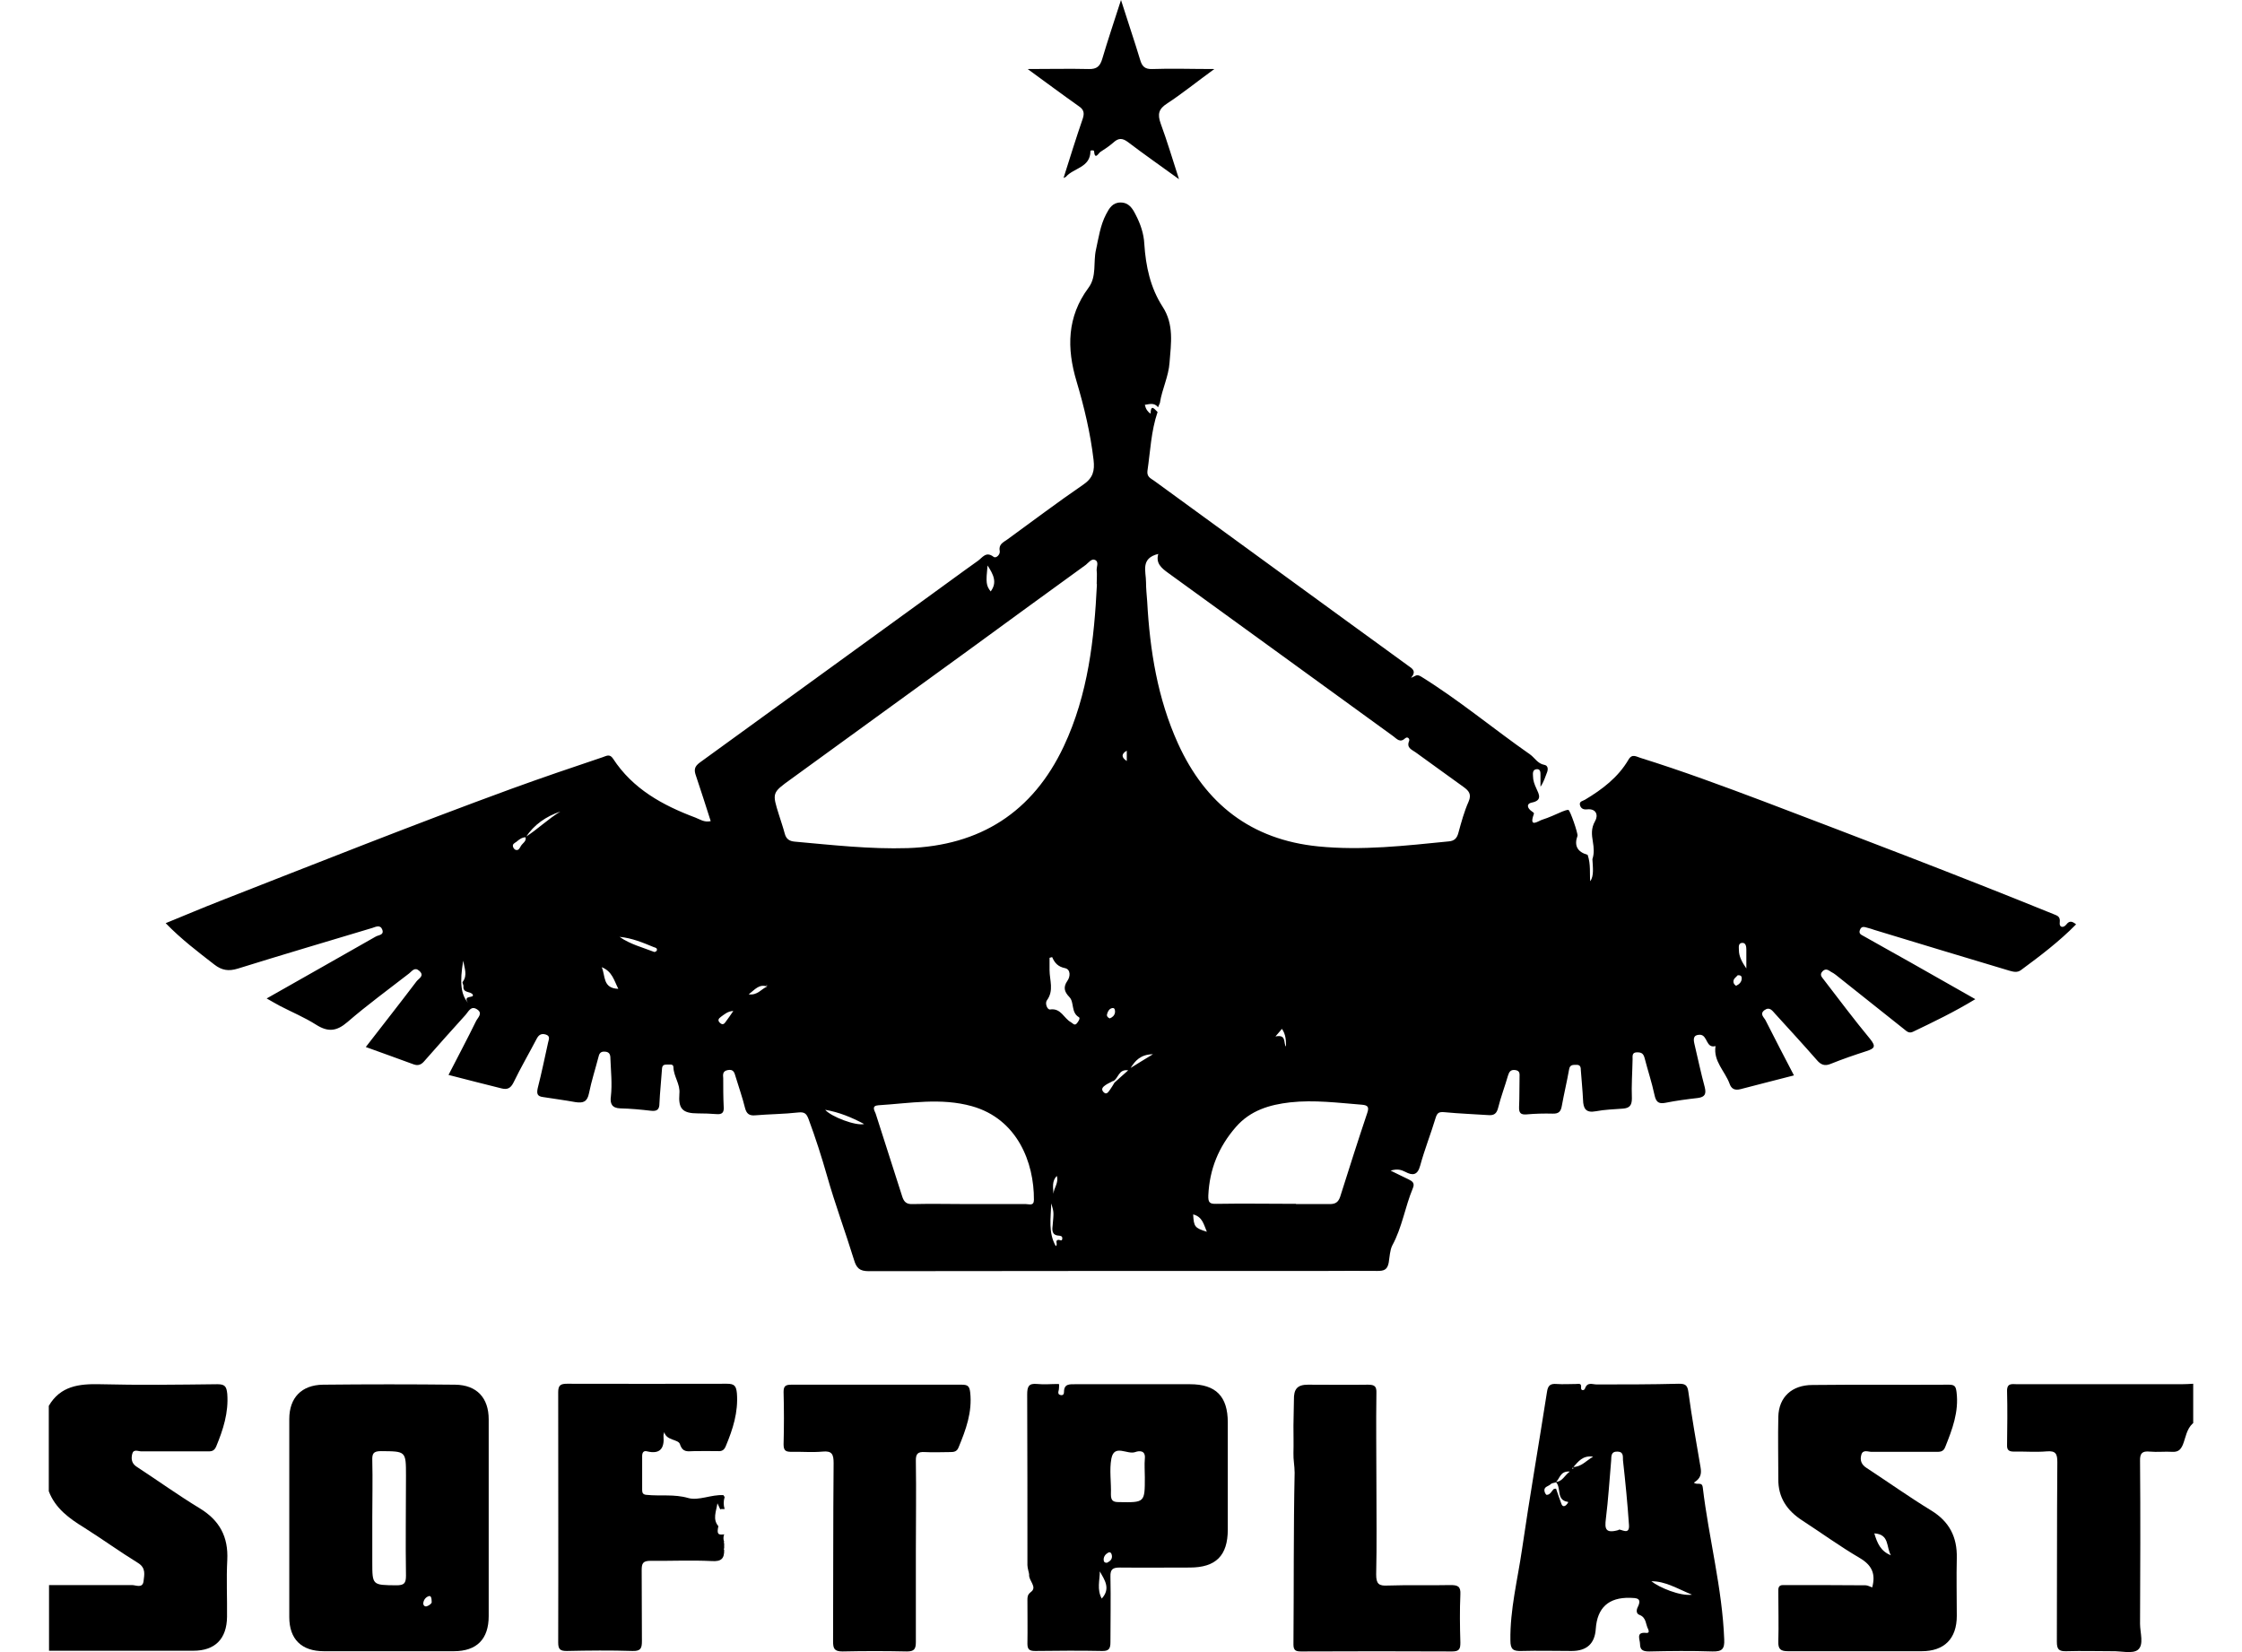 <svg width="38" height="28" viewBox="0 0 38 28" fill="none" xmlns="http://www.w3.org/2000/svg">
<path d="M0.827 23.827C1.023 23.489 1.341 23.452 1.691 23.46C2.356 23.477 3.02 23.468 3.685 23.46C3.815 23.46 3.839 23.501 3.852 23.623C3.876 23.941 3.782 24.231 3.664 24.516C3.627 24.602 3.574 24.598 3.509 24.598C3.138 24.598 2.767 24.598 2.396 24.598C2.343 24.598 2.262 24.553 2.241 24.642C2.221 24.724 2.229 24.806 2.323 24.863C2.678 25.095 3.024 25.344 3.387 25.564C3.721 25.768 3.872 26.045 3.852 26.44C3.835 26.762 3.852 27.084 3.848 27.402C3.844 27.777 3.644 27.977 3.277 27.977C2.462 27.977 1.646 27.977 0.831 27.977C0.831 27.606 0.831 27.235 0.831 26.864C1.3 26.864 1.769 26.864 2.237 26.864C2.303 26.864 2.417 26.925 2.433 26.799C2.445 26.689 2.478 26.575 2.339 26.489C2.029 26.298 1.736 26.086 1.426 25.89C1.173 25.735 0.937 25.564 0.827 25.274V23.827Z" fill="black"/>
<path d="M37.165 24.125C37.059 24.223 37.047 24.361 36.998 24.484C36.961 24.569 36.92 24.61 36.822 24.606C36.692 24.598 36.562 24.614 36.435 24.602C36.309 24.59 36.268 24.63 36.272 24.761C36.28 25.682 36.276 26.603 36.272 27.521C36.272 27.671 36.342 27.875 36.236 27.961C36.146 28.034 35.95 27.981 35.803 27.985C35.542 27.985 35.286 27.977 35.025 27.985C34.894 27.989 34.862 27.953 34.862 27.822C34.866 26.807 34.862 25.796 34.87 24.781C34.87 24.642 34.845 24.585 34.691 24.598C34.507 24.614 34.32 24.598 34.136 24.602C34.05 24.602 34.014 24.577 34.018 24.488C34.022 24.186 34.026 23.88 34.018 23.579C34.014 23.432 34.108 23.46 34.189 23.46C35.114 23.46 36.044 23.46 36.969 23.46C37.039 23.46 37.104 23.456 37.173 23.452V24.121L37.165 24.125Z" fill="black"/>
<path d="M19.62 6.983C19.51 7.305 19.497 7.648 19.448 7.982C19.436 8.084 19.506 8.108 19.563 8.149C20.675 8.96 21.792 9.771 22.905 10.583C23.227 10.819 23.553 11.051 23.875 11.288C23.941 11.333 24.01 11.378 23.916 11.488C23.994 11.459 24.006 11.418 24.087 11.467C24.732 11.867 25.311 12.352 25.93 12.784C26.012 12.841 26.061 12.943 26.175 12.963C26.228 12.972 26.244 13.02 26.224 13.082C26.191 13.167 26.166 13.253 26.11 13.334C26.11 13.269 26.11 13.204 26.11 13.139C26.11 13.086 26.11 13.028 26.04 13.037C25.979 13.045 25.979 13.102 25.983 13.151C25.983 13.228 26.008 13.293 26.04 13.363C26.085 13.461 26.146 13.567 25.959 13.603C25.873 13.62 25.877 13.693 25.967 13.754C25.991 13.771 26.008 13.779 25.995 13.803C25.91 14.04 26.073 13.913 26.138 13.893C26.256 13.856 26.366 13.803 26.48 13.754C26.513 13.742 26.55 13.726 26.582 13.726C26.611 13.726 26.75 14.133 26.737 14.166C26.677 14.332 26.735 14.439 26.909 14.488C26.965 14.647 26.941 14.814 26.953 14.936C27.018 14.847 26.998 14.704 26.99 14.561C27.023 14.463 27.014 14.366 26.998 14.268C26.978 14.146 26.965 14.04 27.035 13.917C27.092 13.819 27.059 13.701 26.9 13.717C26.827 13.726 26.79 13.693 26.778 13.64C26.766 13.579 26.831 13.575 26.864 13.554C27.157 13.379 27.426 13.175 27.602 12.874C27.663 12.768 27.736 12.825 27.805 12.845C28.511 13.065 29.203 13.322 29.896 13.583C31.535 14.207 33.174 14.83 34.801 15.491C34.866 15.519 34.923 15.527 34.911 15.633C34.898 15.719 34.972 15.735 35.025 15.666C35.078 15.597 35.127 15.617 35.188 15.666C34.903 15.956 34.581 16.2 34.254 16.441C34.189 16.489 34.124 16.469 34.063 16.453C33.296 16.224 32.53 15.992 31.768 15.76C31.731 15.748 31.698 15.735 31.662 15.727C31.609 15.715 31.552 15.682 31.523 15.764C31.499 15.833 31.556 15.845 31.596 15.87C31.861 16.017 32.122 16.168 32.387 16.314C32.746 16.518 33.101 16.718 33.48 16.934C33.125 17.15 32.77 17.321 32.42 17.488C32.355 17.517 32.318 17.48 32.273 17.443C31.886 17.138 31.503 16.828 31.115 16.522C31.091 16.502 31.067 16.489 31.038 16.473C30.993 16.445 30.948 16.404 30.891 16.461C30.834 16.522 30.879 16.559 30.912 16.604C31.172 16.942 31.425 17.28 31.698 17.61C31.8 17.737 31.772 17.77 31.637 17.814C31.433 17.88 31.23 17.949 31.03 18.03C30.924 18.075 30.859 18.043 30.793 17.965C30.561 17.7 30.325 17.443 30.088 17.183C30.039 17.13 29.994 17.056 29.905 17.121C29.819 17.187 29.901 17.244 29.925 17.293C30.08 17.602 30.239 17.904 30.406 18.226C30.092 18.308 29.795 18.381 29.501 18.459C29.407 18.483 29.346 18.459 29.314 18.365C29.236 18.153 29.036 17.986 29.077 17.729C28.91 17.774 28.947 17.541 28.812 17.537C28.694 17.537 28.702 17.615 28.718 17.688C28.776 17.933 28.828 18.181 28.894 18.426C28.922 18.54 28.898 18.593 28.776 18.609C28.592 18.63 28.409 18.654 28.225 18.691C28.103 18.715 28.066 18.666 28.042 18.556C27.997 18.344 27.928 18.14 27.875 17.933C27.854 17.855 27.822 17.835 27.748 17.835C27.659 17.835 27.671 17.896 27.671 17.953C27.667 18.173 27.65 18.397 27.659 18.617C27.659 18.74 27.614 18.78 27.508 18.789C27.353 18.801 27.198 18.805 27.047 18.834C26.876 18.866 26.835 18.785 26.831 18.638C26.823 18.471 26.806 18.308 26.794 18.14C26.794 18.087 26.786 18.043 26.713 18.047C26.656 18.047 26.607 18.047 26.595 18.124C26.558 18.332 26.509 18.536 26.472 18.74C26.456 18.834 26.423 18.878 26.317 18.874C26.171 18.87 26.02 18.874 25.873 18.887C25.775 18.895 25.743 18.862 25.747 18.76C25.755 18.593 25.751 18.426 25.755 18.259C25.755 18.206 25.767 18.149 25.686 18.136C25.604 18.124 25.579 18.165 25.559 18.23C25.506 18.414 25.437 18.593 25.392 18.776C25.367 18.874 25.323 18.907 25.225 18.899C24.98 18.882 24.732 18.874 24.487 18.85C24.393 18.842 24.361 18.854 24.332 18.948C24.251 19.217 24.145 19.482 24.071 19.755C24.026 19.922 23.941 19.926 23.819 19.861C23.753 19.828 23.688 19.804 23.57 19.84C23.692 19.902 23.782 19.942 23.872 19.987C23.937 20.02 23.986 20.048 23.945 20.142C23.814 20.456 23.765 20.802 23.598 21.108C23.558 21.186 23.553 21.304 23.537 21.402C23.513 21.524 23.452 21.54 23.346 21.54C23.06 21.536 22.779 21.54 22.494 21.54C19.905 21.54 17.316 21.54 14.724 21.544C14.569 21.544 14.516 21.491 14.475 21.353C14.328 20.876 14.153 20.407 14.018 19.93C13.925 19.604 13.823 19.286 13.705 18.968C13.672 18.882 13.643 18.842 13.533 18.854C13.289 18.882 13.04 18.882 12.796 18.903C12.698 18.911 12.653 18.874 12.628 18.78C12.584 18.601 12.522 18.426 12.469 18.251C12.449 18.185 12.437 18.116 12.335 18.136C12.245 18.153 12.253 18.214 12.258 18.275C12.258 18.434 12.258 18.597 12.266 18.756C12.274 18.854 12.241 18.891 12.143 18.882C12.037 18.874 11.935 18.87 11.829 18.87C11.569 18.87 11.495 18.793 11.515 18.536C11.532 18.373 11.418 18.247 11.414 18.087C11.414 18.022 11.336 18.047 11.291 18.043C11.218 18.043 11.222 18.096 11.218 18.145C11.206 18.328 11.185 18.515 11.177 18.699C11.177 18.805 11.136 18.838 11.03 18.825C10.859 18.805 10.688 18.789 10.513 18.785C10.37 18.78 10.337 18.703 10.354 18.581C10.378 18.369 10.354 18.157 10.346 17.945C10.346 17.875 10.333 17.827 10.248 17.823C10.17 17.819 10.154 17.867 10.142 17.92C10.089 18.124 10.024 18.324 9.983 18.528C9.954 18.674 9.885 18.699 9.754 18.679C9.571 18.646 9.388 18.622 9.204 18.593C9.106 18.581 9.094 18.536 9.114 18.442C9.18 18.185 9.233 17.924 9.29 17.668C9.302 17.615 9.331 17.558 9.249 17.533C9.18 17.513 9.135 17.533 9.098 17.602C8.968 17.851 8.825 18.096 8.703 18.348C8.654 18.446 8.597 18.471 8.499 18.446C8.205 18.373 7.916 18.299 7.602 18.218C7.761 17.908 7.92 17.61 8.067 17.309C8.095 17.248 8.193 17.174 8.083 17.105C7.981 17.04 7.94 17.146 7.892 17.199C7.655 17.46 7.423 17.721 7.19 17.986C7.141 18.043 7.088 18.067 7.011 18.039C6.746 17.941 6.481 17.847 6.2 17.745C6.493 17.366 6.779 17.003 7.06 16.632C7.097 16.583 7.203 16.538 7.105 16.453C7.027 16.384 6.982 16.461 6.934 16.498C6.583 16.771 6.224 17.032 5.89 17.321C5.706 17.48 5.56 17.496 5.356 17.366C5.164 17.244 4.948 17.154 4.744 17.048C4.675 17.011 4.606 16.971 4.52 16.922C5.152 16.563 5.759 16.221 6.367 15.874C6.416 15.845 6.51 15.85 6.481 15.76C6.448 15.666 6.371 15.707 6.31 15.727C5.548 15.956 4.789 16.18 4.031 16.416C3.872 16.465 3.758 16.445 3.632 16.347C3.354 16.131 3.073 15.919 2.808 15.646C3.122 15.519 3.415 15.393 3.717 15.275C5.364 14.631 7.003 13.978 8.662 13.371C9.176 13.184 9.693 13.008 10.215 12.833C10.268 12.817 10.333 12.768 10.39 12.857C10.725 13.371 11.23 13.648 11.785 13.856C11.862 13.885 11.935 13.942 12.046 13.917C11.964 13.66 11.882 13.404 11.797 13.151C11.76 13.049 11.768 12.992 11.862 12.923C13.13 12.005 14.398 11.084 15.661 10.167C15.967 9.947 16.269 9.722 16.579 9.502C16.652 9.449 16.713 9.339 16.84 9.437C16.884 9.47 16.954 9.396 16.945 9.343C16.921 9.225 17.003 9.193 17.072 9.144C17.5 8.834 17.924 8.512 18.36 8.214C18.527 8.1 18.556 7.978 18.535 7.794C18.482 7.342 18.376 6.897 18.246 6.461C18.079 5.903 18.083 5.369 18.45 4.876C18.592 4.684 18.527 4.443 18.576 4.231C18.621 4.028 18.649 3.82 18.747 3.632C18.8 3.53 18.857 3.432 18.992 3.432C19.134 3.432 19.196 3.534 19.249 3.64C19.33 3.795 19.387 3.962 19.395 4.134C19.42 4.513 19.497 4.876 19.705 5.198C19.901 5.499 19.848 5.821 19.823 6.143C19.807 6.38 19.697 6.592 19.66 6.824V6.828C19.66 6.828 19.64 6.873 19.628 6.902C19.563 6.82 19.485 6.849 19.404 6.861C19.42 6.934 19.453 6.979 19.501 7.012C19.506 6.84 19.567 6.934 19.62 6.983ZM13.008 16.722C12.869 16.669 12.796 16.771 12.69 16.852C12.84 16.873 12.906 16.759 12.999 16.722C12.999 16.714 12.999 16.701 12.999 16.693C12.999 16.693 12.991 16.701 12.987 16.701C12.995 16.71 12.999 16.718 13.008 16.722ZM18.866 18.32C18.825 18.344 18.78 18.361 18.739 18.389C18.698 18.418 18.654 18.454 18.702 18.507C18.755 18.564 18.784 18.507 18.812 18.471C18.841 18.43 18.866 18.389 18.89 18.348C18.963 18.283 19.037 18.214 19.122 18.14C18.955 18.116 18.959 18.279 18.866 18.324V18.32ZM8.907 14.186C9.11 14.056 9.29 13.88 9.498 13.754C9.257 13.836 9.053 13.974 8.911 14.19C8.845 14.19 8.796 14.231 8.752 14.268C8.723 14.288 8.682 14.305 8.695 14.349C8.699 14.37 8.719 14.394 8.735 14.402C8.792 14.423 8.809 14.37 8.829 14.337C8.858 14.288 8.927 14.26 8.907 14.186ZM19.632 9.388C19.326 9.462 19.424 9.682 19.424 9.865C19.424 9.975 19.436 10.085 19.444 10.195C19.489 11.023 19.62 11.838 19.966 12.601C20.431 13.624 21.205 14.231 22.343 14.345C23.085 14.419 23.819 14.333 24.556 14.26C24.65 14.252 24.695 14.207 24.719 14.113C24.768 13.934 24.817 13.754 24.891 13.587C24.948 13.457 24.891 13.399 24.801 13.334C24.532 13.143 24.263 12.943 23.994 12.751C23.924 12.702 23.835 12.674 23.884 12.556C23.896 12.523 23.859 12.478 23.819 12.511C23.729 12.596 23.676 12.523 23.615 12.478C22.343 11.557 21.075 10.632 19.799 9.71C19.681 9.625 19.587 9.543 19.632 9.388ZM18.588 9.898C18.588 9.796 18.596 9.735 18.588 9.674C18.58 9.612 18.633 9.523 18.56 9.49C18.503 9.462 18.45 9.535 18.405 9.572C17.744 10.049 17.088 10.53 16.428 11.011C15.421 11.74 14.414 12.474 13.407 13.204C13.085 13.436 13.085 13.436 13.203 13.811C13.236 13.917 13.273 14.023 13.301 14.129C13.325 14.219 13.379 14.256 13.468 14.264C14.104 14.321 14.744 14.394 15.384 14.374C16.611 14.333 17.504 13.766 18.03 12.649C18.446 11.765 18.547 10.819 18.592 9.902L18.588 9.898ZM16.428 20.407C16.75 20.407 17.068 20.407 17.39 20.407C17.443 20.407 17.524 20.444 17.524 20.334C17.528 19.702 17.243 18.964 16.473 18.748C15.947 18.601 15.421 18.699 14.891 18.732C14.764 18.74 14.822 18.821 14.842 18.874C14.993 19.343 15.144 19.816 15.294 20.285C15.323 20.37 15.364 20.411 15.466 20.407C15.788 20.399 16.106 20.407 16.428 20.407ZM21.964 20.407C22.155 20.407 22.347 20.407 22.538 20.407C22.632 20.407 22.681 20.378 22.714 20.285C22.865 19.808 23.015 19.335 23.174 18.862C23.207 18.764 23.187 18.732 23.085 18.723C22.681 18.691 22.273 18.638 21.866 18.683C21.519 18.723 21.193 18.817 20.945 19.103C20.655 19.437 20.5 19.816 20.48 20.26C20.476 20.378 20.5 20.407 20.618 20.403C21.067 20.395 21.515 20.403 21.968 20.403L21.964 20.407ZM17.834 16.221C17.834 16.221 17.806 16.229 17.789 16.233C17.789 16.302 17.789 16.371 17.789 16.441C17.789 16.612 17.867 16.787 17.744 16.954C17.708 17.003 17.748 17.113 17.797 17.109C17.985 17.081 18.03 17.26 18.152 17.325C18.181 17.341 18.209 17.386 18.246 17.35C18.274 17.321 18.315 17.256 18.287 17.24C18.148 17.158 18.213 16.987 18.124 16.897C18.038 16.808 18.018 16.73 18.091 16.624C18.144 16.551 18.148 16.428 18.05 16.408C17.936 16.384 17.879 16.326 17.834 16.224V16.221ZM13.986 18.809C14.088 18.927 14.508 19.086 14.646 19.05C14.43 18.935 14.222 18.85 13.986 18.809ZM7.851 16.282C7.79 16.648 7.81 16.852 7.932 16.995C7.839 16.86 8.038 16.922 8.014 16.86C7.985 16.795 7.839 16.84 7.855 16.71C7.855 16.689 7.83 16.653 7.843 16.64C7.928 16.526 7.871 16.408 7.851 16.282ZM10.501 15.878C10.68 16.004 10.892 16.057 11.092 16.135C11.1 16.135 11.128 16.123 11.132 16.11C11.145 16.07 11.112 16.061 11.083 16.053C10.896 15.976 10.713 15.898 10.501 15.878ZM17.895 21.12C17.936 21.088 17.875 21.027 17.932 21.014C17.96 21.006 18.005 21.051 18.005 20.986C18.005 20.949 17.977 20.945 17.94 20.941C17.818 20.933 17.834 20.827 17.842 20.762C17.859 20.554 17.867 20.554 17.818 20.395C17.81 20.648 17.765 20.892 17.895 21.12ZM10.199 16.392C10.264 16.538 10.211 16.75 10.48 16.759C10.407 16.616 10.378 16.465 10.199 16.392ZM29.599 16.42C29.599 16.294 29.599 16.192 29.599 16.09C29.599 16.037 29.587 15.98 29.534 15.98C29.456 15.98 29.473 16.057 29.473 16.102C29.473 16.212 29.526 16.306 29.603 16.42H29.599ZM20.223 20.582C20.235 20.79 20.247 20.811 20.455 20.876C20.402 20.753 20.382 20.623 20.223 20.582ZM16.738 9.584C16.709 9.873 16.713 9.922 16.791 10.024C16.905 9.873 16.84 9.739 16.738 9.584ZM12.429 17.134C12.335 17.138 12.278 17.191 12.217 17.235C12.176 17.264 12.16 17.297 12.204 17.337C12.253 17.382 12.282 17.346 12.306 17.309C12.347 17.256 12.384 17.199 12.429 17.134ZM21.621 17.566C21.813 17.525 21.748 17.688 21.797 17.737C21.797 17.647 21.797 17.529 21.723 17.431C21.715 17.423 21.727 17.399 21.731 17.378C21.731 17.395 21.748 17.415 21.739 17.423C21.707 17.464 21.67 17.505 21.621 17.562V17.566ZM19.542 17.867C19.33 17.871 19.241 17.977 19.163 18.1C19.277 18.03 19.391 17.957 19.542 17.867ZM17.855 20.232C17.863 20.13 17.948 20.044 17.912 19.93C17.826 20.016 17.85 20.126 17.855 20.232ZM18.808 17.26C18.853 17.244 18.89 17.211 18.898 17.162C18.902 17.13 18.898 17.076 18.853 17.085C18.804 17.093 18.776 17.138 18.764 17.187C18.755 17.219 18.772 17.244 18.808 17.26ZM29.448 16.534C29.424 16.563 29.367 16.591 29.383 16.657C29.387 16.677 29.42 16.71 29.428 16.706C29.481 16.681 29.521 16.64 29.521 16.579C29.521 16.547 29.505 16.522 29.448 16.53V16.534ZM19.098 12.898C19.098 12.857 19.098 12.833 19.098 12.812C19.098 12.784 19.098 12.755 19.098 12.723C19.003 12.777 19.003 12.836 19.098 12.898Z" fill="black"/>
<path d="M8.283 25.739C8.283 26.29 8.283 26.84 8.283 27.39C8.283 27.782 8.079 27.985 7.692 27.985C6.958 27.985 6.224 27.985 5.49 27.985C5.111 27.985 4.903 27.782 4.903 27.406C4.903 26.29 4.903 25.168 4.903 24.051C4.903 23.689 5.111 23.473 5.474 23.468C6.22 23.46 6.97 23.46 7.716 23.468C8.083 23.473 8.283 23.693 8.283 24.055C8.283 24.618 8.283 25.181 8.283 25.743V25.739ZM6.31 25.715C6.31 25.967 6.31 26.22 6.31 26.473C6.31 26.868 6.31 26.864 6.717 26.868C6.848 26.868 6.881 26.836 6.881 26.705C6.872 26.143 6.881 25.576 6.881 25.014C6.881 24.59 6.881 24.598 6.457 24.594C6.326 24.594 6.306 24.639 6.31 24.753C6.318 25.075 6.31 25.393 6.31 25.715ZM7.317 27.158C7.317 27.08 7.304 27.04 7.268 27.052C7.215 27.068 7.178 27.117 7.174 27.174C7.174 27.207 7.199 27.235 7.235 27.223C7.284 27.207 7.317 27.17 7.317 27.158Z" fill="black"/>
<path d="M28.71 25.128C28.767 25.177 28.849 25.103 28.861 25.213C28.963 26.073 29.191 26.917 29.224 27.785C29.232 27.949 29.187 27.993 29.024 27.989C28.665 27.977 28.307 27.981 27.952 27.989C27.854 27.989 27.797 27.969 27.797 27.863C27.797 27.785 27.72 27.655 27.903 27.675C27.96 27.68 27.944 27.635 27.936 27.614C27.891 27.533 27.907 27.415 27.789 27.37C27.728 27.349 27.736 27.284 27.756 27.243C27.838 27.08 27.736 27.084 27.626 27.08C27.265 27.072 27.072 27.247 27.047 27.606C27.031 27.856 26.895 27.981 26.639 27.981C26.354 27.981 26.073 27.973 25.787 27.981C25.649 27.985 25.6 27.957 25.6 27.802C25.592 27.28 25.722 26.775 25.796 26.265C25.926 25.372 26.081 24.484 26.22 23.591C26.236 23.477 26.281 23.448 26.383 23.456C26.493 23.464 26.603 23.456 26.717 23.456C26.753 23.456 26.806 23.436 26.798 23.513C26.79 23.575 26.851 23.57 26.864 23.534C26.904 23.416 26.99 23.464 27.063 23.464C27.528 23.464 27.989 23.464 28.453 23.452C28.555 23.452 28.6 23.468 28.616 23.587C28.674 24.019 28.751 24.447 28.824 24.875C28.841 24.977 28.824 25.054 28.723 25.119L28.71 25.128ZM26.66 24.863C26.798 24.863 26.88 24.761 27.002 24.687C26.823 24.663 26.75 24.773 26.664 24.867C26.656 24.875 26.652 24.883 26.643 24.891C26.652 24.891 26.66 24.891 26.668 24.891C26.668 24.883 26.66 24.875 26.66 24.863ZM26.37 25.124C26.342 25.132 26.301 25.136 26.285 25.152C26.248 25.193 26.158 25.193 26.179 25.279C26.183 25.299 26.203 25.335 26.215 25.335C26.277 25.335 26.297 25.27 26.338 25.234C26.346 25.23 26.358 25.234 26.374 25.23C26.403 25.315 26.431 25.401 26.464 25.486C26.48 25.531 26.509 25.539 26.546 25.507C26.562 25.491 26.59 25.458 26.574 25.454C26.366 25.425 26.472 25.205 26.366 25.115C26.48 25.115 26.513 25.009 26.607 24.94C26.44 24.928 26.44 25.062 26.37 25.119V25.124ZM27.434 25.927C27.463 25.902 27.622 26.033 27.61 25.849C27.585 25.482 27.549 25.115 27.508 24.748C27.504 24.692 27.524 24.606 27.418 24.602C27.3 24.598 27.312 24.683 27.308 24.753C27.279 25.083 27.259 25.413 27.218 25.743C27.198 25.906 27.206 25.996 27.434 25.931V25.927ZM28.678 27.027C28.421 26.921 28.229 26.799 27.989 26.799C28.119 26.905 28.482 27.056 28.678 27.027Z" fill="black"/>
<path d="M17.952 23.464C17.948 23.509 17.952 23.546 17.94 23.579C17.932 23.615 17.94 23.636 17.977 23.644C18.018 23.652 18.034 23.628 18.034 23.591C18.034 23.452 18.128 23.46 18.226 23.46C18.874 23.46 19.522 23.46 20.17 23.46C20.61 23.46 20.81 23.668 20.81 24.108C20.81 24.712 20.81 25.319 20.81 25.923C20.81 26.367 20.606 26.567 20.166 26.567C19.77 26.567 19.375 26.571 18.98 26.567C18.861 26.567 18.817 26.595 18.821 26.722C18.829 27.093 18.821 27.463 18.821 27.834C18.821 27.945 18.792 27.985 18.674 27.981C18.299 27.973 17.92 27.977 17.545 27.981C17.451 27.981 17.414 27.957 17.414 27.859C17.418 27.61 17.414 27.366 17.414 27.117C17.414 27.068 17.414 27.027 17.471 26.983C17.59 26.897 17.431 26.791 17.443 26.685C17.443 26.66 17.414 26.579 17.414 26.526C17.414 25.564 17.414 24.598 17.41 23.636C17.41 23.505 17.431 23.44 17.581 23.456C17.695 23.468 17.814 23.456 17.94 23.456L17.952 23.464ZM19.404 25.038C19.404 24.932 19.395 24.826 19.404 24.724C19.42 24.577 19.31 24.585 19.241 24.61C19.106 24.659 18.886 24.467 18.837 24.72C18.8 24.916 18.837 25.128 18.829 25.327C18.829 25.438 18.87 25.458 18.967 25.458C19.404 25.466 19.404 25.466 19.404 25.034V25.038ZM18.641 26.632C18.641 26.783 18.588 26.938 18.674 27.093C18.829 26.921 18.723 26.779 18.641 26.632ZM18.764 26.485C18.812 26.461 18.857 26.428 18.845 26.359C18.841 26.33 18.821 26.294 18.784 26.314C18.739 26.338 18.706 26.379 18.706 26.432C18.706 26.469 18.723 26.489 18.764 26.485Z" fill="black"/>
<path d="M31.731 26.909C31.796 26.673 31.727 26.526 31.519 26.404C31.185 26.208 30.871 25.98 30.545 25.768C30.288 25.601 30.137 25.38 30.141 25.067C30.141 24.716 30.133 24.361 30.141 24.011C30.149 23.68 30.369 23.473 30.72 23.473C31.491 23.464 32.265 23.473 33.035 23.468C33.137 23.468 33.15 23.505 33.162 23.595C33.203 23.929 33.089 24.227 32.97 24.524C32.938 24.61 32.877 24.606 32.811 24.606C32.448 24.606 32.082 24.606 31.719 24.606C31.662 24.606 31.572 24.561 31.547 24.659C31.523 24.748 31.547 24.822 31.637 24.879C32.004 25.119 32.359 25.372 32.734 25.601C33.039 25.788 33.174 26.049 33.166 26.404C33.158 26.73 33.166 27.06 33.166 27.386C33.166 27.773 32.954 27.985 32.571 27.985C31.817 27.985 31.062 27.985 30.308 27.985C30.182 27.985 30.137 27.953 30.141 27.822C30.149 27.545 30.141 27.268 30.141 26.986C30.141 26.925 30.133 26.86 30.231 26.864C30.695 26.864 31.156 26.864 31.621 26.868C31.654 26.868 31.69 26.889 31.735 26.905L31.731 26.909ZM31.768 25.988C31.817 26.151 31.874 26.29 32.049 26.359C31.967 26.22 32.029 26.004 31.768 25.988Z" fill="black"/>
<path d="M12.209 25.584C12.192 25.547 12.176 25.515 12.16 25.478C12.139 25.617 12.074 25.747 12.176 25.866C12.147 25.996 12.168 26.02 12.274 26.004C12.258 26.049 12.258 26.09 12.274 26.131L12.266 26.143L12.274 26.155C12.274 26.183 12.274 26.212 12.274 26.241L12.266 26.253L12.274 26.265C12.278 26.412 12.229 26.469 12.062 26.457C11.715 26.44 11.369 26.457 11.026 26.453C10.896 26.453 10.876 26.497 10.876 26.611C10.88 27.011 10.876 27.415 10.88 27.814C10.88 27.936 10.859 27.985 10.721 27.981C10.35 27.969 9.979 27.973 9.608 27.981C9.498 27.981 9.461 27.957 9.461 27.838C9.465 26.424 9.461 25.009 9.461 23.595C9.461 23.477 9.502 23.452 9.612 23.452C10.513 23.452 11.414 23.456 12.319 23.452C12.445 23.452 12.478 23.485 12.49 23.615C12.514 23.937 12.421 24.223 12.302 24.508C12.274 24.577 12.237 24.598 12.168 24.594C12.033 24.59 11.895 24.594 11.76 24.594C11.662 24.594 11.573 24.626 11.524 24.475C11.495 24.39 11.295 24.418 11.259 24.272C11.255 24.296 11.242 24.316 11.246 24.341C11.263 24.545 11.189 24.651 10.969 24.598C10.908 24.581 10.884 24.618 10.884 24.679C10.884 24.871 10.884 25.062 10.884 25.254C10.884 25.303 10.9 25.331 10.957 25.335C11.194 25.36 11.426 25.319 11.666 25.389C11.842 25.438 12.058 25.327 12.261 25.34C12.27 25.352 12.274 25.36 12.282 25.372C12.261 25.442 12.261 25.507 12.282 25.576C12.261 25.576 12.241 25.576 12.217 25.576L12.209 25.584Z" fill="black"/>
<path d="M15.523 26.294C15.523 26.807 15.523 27.321 15.523 27.83C15.523 27.949 15.494 27.989 15.372 27.989C15.009 27.981 14.642 27.981 14.279 27.989C14.141 27.989 14.12 27.94 14.12 27.818C14.124 26.811 14.12 25.804 14.129 24.797C14.129 24.651 14.104 24.585 13.941 24.602C13.77 24.618 13.595 24.602 13.423 24.606C13.325 24.606 13.281 24.594 13.281 24.48C13.289 24.182 13.289 23.884 13.281 23.591C13.281 23.493 13.313 23.468 13.411 23.468C14.373 23.468 15.339 23.468 16.301 23.468C16.403 23.468 16.432 23.493 16.444 23.599C16.481 23.933 16.371 24.231 16.248 24.528C16.22 24.602 16.171 24.61 16.106 24.61C15.963 24.61 15.82 24.618 15.678 24.61C15.555 24.602 15.519 24.639 15.523 24.765C15.531 25.279 15.523 25.792 15.523 26.302V26.294Z" fill="black"/>
<path d="M23.329 25.164C23.329 25.67 23.337 26.179 23.325 26.685C23.325 26.844 23.37 26.881 23.521 26.872C23.875 26.86 24.23 26.872 24.585 26.864C24.707 26.864 24.76 26.885 24.752 27.023C24.74 27.296 24.744 27.565 24.752 27.838C24.752 27.945 24.736 27.989 24.613 27.989C23.761 27.985 22.909 27.985 22.053 27.989C21.964 27.989 21.923 27.973 21.923 27.871C21.931 26.901 21.923 25.931 21.943 24.96C21.943 24.846 21.919 24.736 21.923 24.626C21.927 24.471 21.923 24.316 21.923 24.162C21.923 24.015 21.931 23.868 21.931 23.725C21.927 23.542 21.988 23.468 22.168 23.468C22.506 23.468 22.848 23.473 23.187 23.468C23.301 23.468 23.333 23.497 23.329 23.611C23.321 24.129 23.329 24.651 23.329 25.168V25.164Z" fill="black"/>
<path d="M17.418 1.17C17.802 1.17 18.128 1.162 18.454 1.17C18.592 1.174 18.645 1.121 18.682 0.999C18.776 0.681 18.882 0.367 19 0C19.118 0.375 19.228 0.693 19.326 1.019C19.359 1.129 19.408 1.174 19.53 1.17C19.86 1.158 20.19 1.17 20.582 1.17C20.284 1.386 20.044 1.582 19.783 1.753C19.636 1.847 19.616 1.936 19.673 2.095C19.783 2.393 19.872 2.695 19.983 3.037C19.669 2.809 19.387 2.613 19.114 2.405C19.02 2.336 18.955 2.34 18.874 2.413C18.804 2.474 18.727 2.527 18.649 2.576C18.621 2.593 18.556 2.723 18.543 2.56C18.543 2.544 18.482 2.544 18.482 2.56C18.482 2.841 18.197 2.845 18.067 2.996C18.067 3 18.054 3 18.026 3.017C18.136 2.67 18.238 2.34 18.352 2.01C18.384 1.912 18.368 1.855 18.282 1.798C18.005 1.602 17.736 1.402 17.418 1.17Z" fill="black"/>
<path d="M19.66 6.82L19.665 6.824V6.82H19.66Z" fill="black"/>
</svg>
